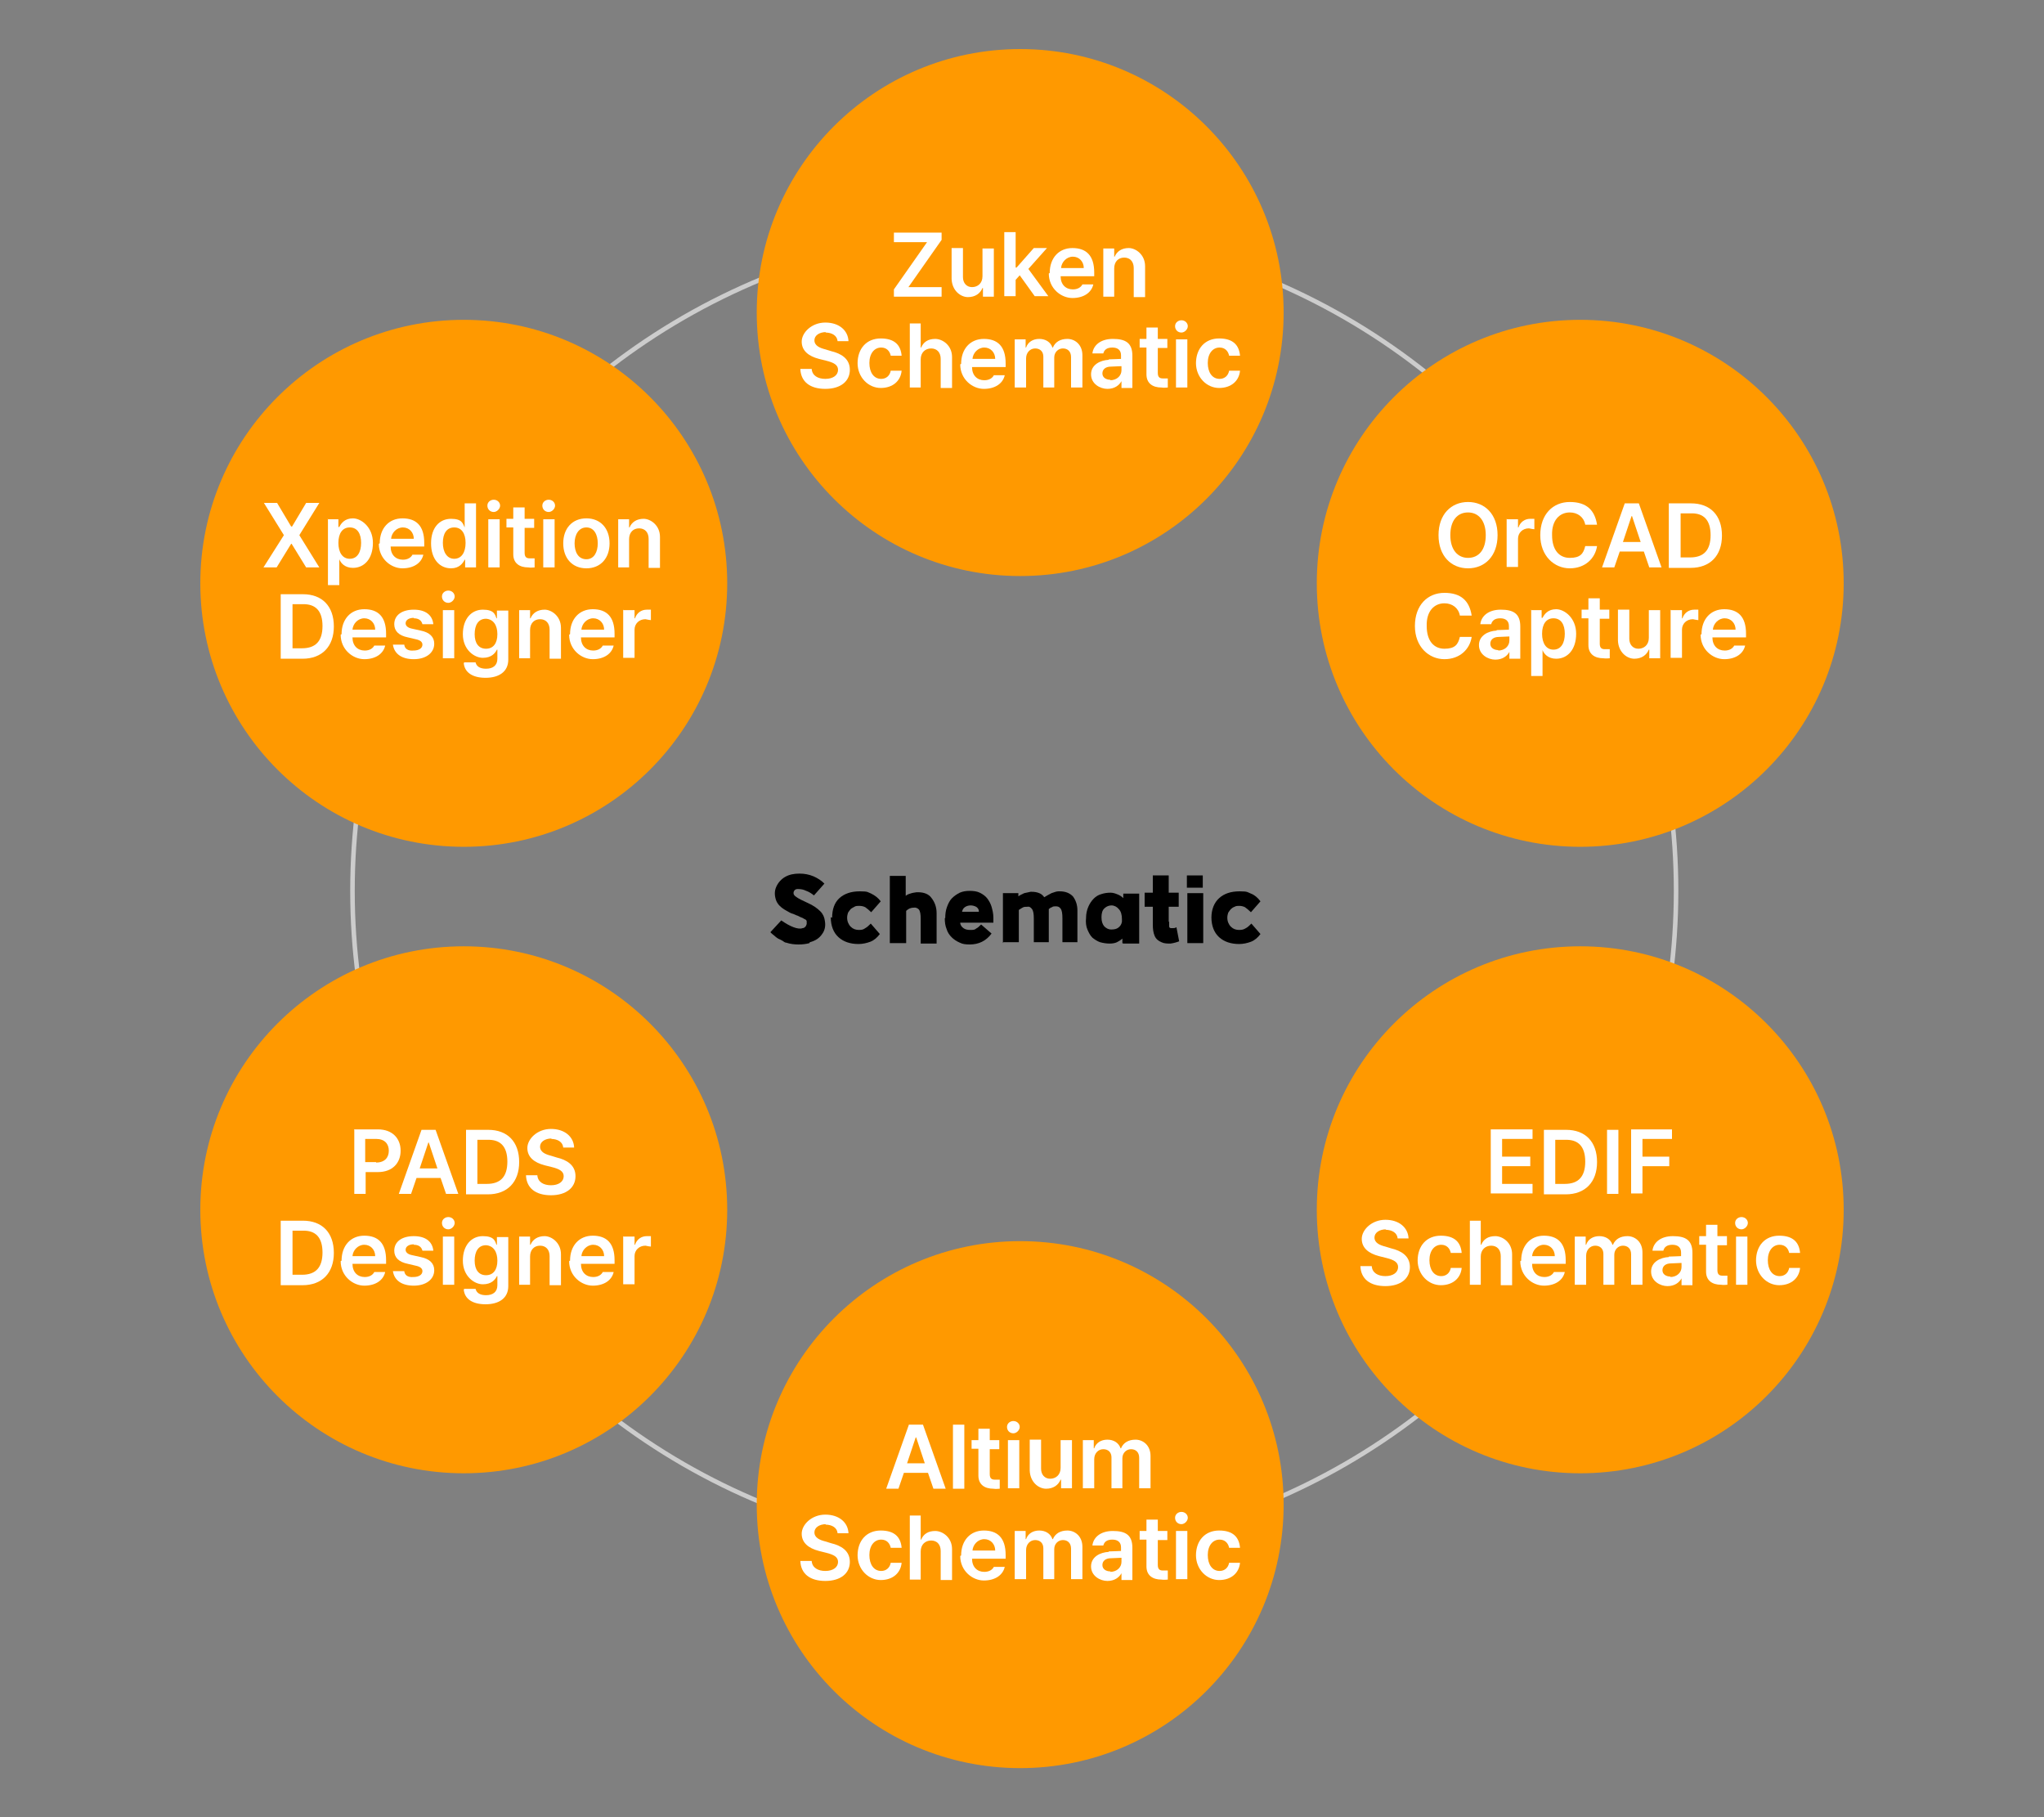 <?xml version="1.0" encoding="UTF-8"?>
<svg id="Layer_1" data-name="Layer 1" xmlns="http://www.w3.org/2000/svg" version="1.1" viewBox="0 0 450 400">
  <rect x="0" y="0" width="450" height="400" fill="#808080" stroke="none"/>
  <defs>
    <style>
      .cls-1 {
        fill: #000;
      }

      .cls-1, .cls-2, .cls-3 {
        stroke-width: 0px;
      }

      .cls-4 {
        isolation: isolate;
      }

      .cls-5 {
        fill: none;
        stroke: #ccc;
        stroke-miterlimit: 10;
      }

      .cls-2 {
        fill: #f90;
      }

      .cls-3 {
        fill: #fff;
      }
    </style>
  </defs>
  <g class="cls-4">
    <g class="cls-4">
      <path class="cls-1" d="M178.2,207.6c-.7.2-1.5.3-2.4.3s-1.8-.1-2.7-.4c-.3,0-.5-.2-.8-.4-.3-.2-.6-.3-1-.5-.3-.2-.6-.4-.9-.7-.3-.2-.6-.5-.8-.7l2.4-2.6c1,.7,1.9,1.2,2.7,1.5.8.3,1.5.4,2,.2.3,0,.5-.2.6-.3.2-.2.2-.4.3-.6,0-.2,0-.4,0-.6,0-.2-.2-.4-.5-.5-.3-.2-.5-.3-.8-.4-.3-.1-.5-.3-.9-.4-.3-.1-.6-.3-1-.4s-.8-.4-1.2-.6c-1.3-.7-2.1-1.5-2.4-2.5s-.3-1.9.1-2.8c.4-.9,1.1-1.7,2-2.2s1.9-.7,3.1-.7,2.1.2,3.1.6c.9.4,1.7.9,2.4,1.6l-2.3,2.6c-.5-.4-1.1-.8-1.7-1-.6-.3-1.2-.4-1.7-.4s-.5,0-.8.2c-.2.2-.3.4-.3.7s.2.6.7.9c.4.3,1.2.7,2.3,1.2,1.4.6,2.3,1.3,2.9,1.9s.9,1.3,1,2.1c.2,1.1,0,2.1-.6,2.9-.6.9-1.5,1.5-2.7,1.8Z"/>
      <path class="cls-1" d="M183.2,202c0-1.8.5-3.3,1.6-4.3,1.1-1,2.6-1.5,4.5-1.5s1.7.2,2.5.5c.8.4,1.5.9,2.1,1.7l-2.1,2.4c-.5-.5-.9-.8-1.3-1.1-.4-.2-.8-.3-1.4-.3-.3,0-.7,0-1,.2s-.6.3-.8.5c-.2.2-.4.5-.6.8-.1.3-.2.7-.2,1.1,0,.8.3,1.5.8,2,.5.5,1.1.7,1.8.7s1-.1,1.4-.4c.4-.2.8-.6,1.2-1l2,2.3c-.6.8-1.3,1.4-2.1,1.7-.8.3-1.7.5-2.6.5-1.8,0-3.3-.5-4.4-1.5-1.1-1-1.7-2.5-1.7-4.4Z"/>
      <path class="cls-1" d="M195.9,207.6v-14.8h3.5v4.4c.2-.2.6-.4,1-.5.5-.2.9-.2,1.4-.3h.3c1.3,0,2.4.4,3,1.3.7.9,1.1,2,1.1,3.3v6.7h-3.5v-5.4c0-1-.1-1.7-.4-2.1-.3-.3-.7-.5-1.2-.4-.3,0-.7.1-.9.2s-.5.3-.7.5v7.1h-3.5Z"/>
      <path class="cls-1" d="M208.1,202.1c0-.9.1-1.7.4-2.5s.6-1.4,1.1-1.9c.5-.5,1.1-.9,1.7-1.2.7-.3,1.4-.4,2.2-.4s1.6.1,2.2.4c.6.3,1.2.7,1.6,1.2.4.5.8,1.2,1,1.9.2.7.4,1.5.4,2.4v1.1h-7.3c0,.5.3.9.7,1.2.4.3.9.4,1.5.4s1,0,1.3-.3c.4-.2.7-.5,1.1-.9l2.3,2c-.6.8-1.3,1.4-2.1,1.8-.8.4-1.7.6-2.7.6s-1.6-.1-2.2-.4c-.7-.3-1.3-.7-1.8-1.2-.5-.5-.9-1.1-1.1-1.8-.3-.7-.4-1.5-.4-2.4ZM215.5,200.6c0-.5-.3-.8-.6-1-.4-.2-.8-.3-1.2-.3s-.9.1-1.3.4-.5.6-.6,1h3.7Z"/>
      <path class="cls-1" d="M220.8,207.6v-11h3.4v.7c.4-.3.9-.5,1.3-.7.4-.1.9-.2,1.4-.3h.2c.7,0,1.2.1,1.7.3.5.2.8.5,1.1.9.5-.3,1-.6,1.6-.9.6-.2,1.1-.4,1.5-.4h.3c1.3,0,2.2.4,2.9,1.1.6.8,1,1.8,1,3.1v7h-3.3v-5.2c0-1.1-.1-1.8-.4-2.2s-.6-.5-1.1-.5c-.3,0-.6,0-.8.2-.2,0-.4.2-.7.4,0,0,0,.2,0,.3,0,0,0,.2,0,.3v6.7h-3.3v-5.2c0-1-.1-1.7-.4-2.1s-.6-.6-1.1-.5c-.4,0-.7,0-1,.2-.2.1-.5.3-.8.5v7.1h-3.4Z"/>
      <path class="cls-1" d="M247.1,207.6v-1c-.3.3-.8.6-1.2.8s-1,.3-1.6.3-1.4-.1-2.1-.3c-.6-.2-1.2-.6-1.7-1-.5-.5-.8-1.1-1.1-1.8-.3-.7-.4-1.6-.3-2.5,0-1,.2-1.8.5-2.5s.7-1.3,1.2-1.8c.5-.5,1-.8,1.7-1,.6-.2,1.3-.3,2-.3.6,0,1.1.2,1.6.4s.9.5,1.2.8v-1h3.5v11h-3.5ZM244.7,204.6c.6,0,1.1-.1,1.5-.4.4-.3.7-.7.8-1.3,0,0,0-.1,0-.3,0-.1,0-.2,0-.3,0-.9-.2-1.7-.7-2.2-.4-.5-1-.8-1.6-.8-.5,0-1.1.2-1.5.6-.5.4-.7,1.1-.7,2s.2,1.5.6,2c.4.4.9.7,1.5.7Z"/>
      <path class="cls-1" d="M257.4,202.9c0,.4,0,.7,0,1s.2.4.4.4c.1,0,.3,0,.5,0,.2,0,.4,0,.7-.2l.6,3.1c-.5.2-1.2.4-1.9.5-.7,0-1.4,0-2-.3-.7-.3-1.2-.7-1.5-1.4s-.4-1.5-.4-2.5v-3.9h-1.8v-3.1h1.8v-3.8h3.5v3.8h2.2v3.1h-2.2v3.3Z"/>
      <path class="cls-1" d="M264.8,195.4h-3.5v-2.7h3.5v2.7ZM261.4,196.6h3.5v11h-3.5v-11Z"/>
      <path class="cls-1" d="M266.7,202c0-1.8.6-3.3,1.7-4.3,1.1-1,2.6-1.5,4.5-1.5s1.7.2,2.5.5,1.5.9,2.1,1.7l-2.1,2.4c-.5-.5-.9-.8-1.3-1.1-.4-.2-.8-.3-1.3-.3-.3,0-.7,0-1,.2-.3.1-.6.3-.8.5-.2.2-.4.5-.6.8-.1.3-.2.7-.2,1.1,0,.8.3,1.5.8,2,.5.5,1.1.7,1.8.7s1-.1,1.5-.4c.4-.2.8-.6,1.2-1l2,2.3c-.6.8-1.3,1.4-2.1,1.7-.8.3-1.7.5-2.6.5-1.8,0-3.3-.5-4.4-1.5s-1.7-2.5-1.7-4.4Z"/>
    </g>
  </g>
  <circle class="cls-5" cx="223.3" cy="196.1" r="145.7"/>
  <g>
    <circle class="cls-2" cx="224.6" cy="68.8" r="58"/>
    <g class="cls-4">
      <g class="cls-4">
        <path class="cls-3" d="M196.8,63.7l7.3-10.4h-7.3v-2.1h10.5v1.6l-7.3,10.4h7.3v2.1h-10.5v-1.6Z"/>
        <path class="cls-3" d="M216.3,54.7h2.5v10.6h-2.4v-1.9h-.1c-.5,1.2-1.6,2-3.2,2s-3.5-1.4-3.6-4v-6.8h2.5v6.4c0,1.3.8,2.2,2,2.2s2.3-.8,2.3-2.4v-6.2Z"/>
      </g>
      <g class="cls-4">
        <path class="cls-3" d="M221.1,51.1h2.5v7.8h.2l3.8-4.3h2.9l-4.1,4.6,4.4,6h-3l-3.3-4.6-.9,1v3.6h-2.5v-14.1Z"/>
      </g>
      <g class="cls-4">
        <path class="cls-3" d="M231.1,60.1c0-3.3,2-5.5,5-5.5s4.8,1.6,4.8,5.4v.8h-7.4c0,1.8,1.1,2.9,2.7,2.9,1.1,0,1.8-.5,2.1-1.1h2.4c-.4,1.8-2.1,3-4.6,3s-5.2-2.1-5.2-5.4ZM238.6,59c0-1.4-1-2.5-2.4-2.5s-2.5,1.2-2.6,2.5h5Z"/>
        <path class="cls-3" d="M245.4,65.3h-2.5v-10.6h2.4v1.8h.1c.5-1.2,1.6-1.9,3.1-1.9s3.6,1.4,3.6,4v6.8h-2.5v-6.4c0-1.4-.8-2.3-2.1-2.3-1.3,0-2.2.9-2.2,2.4v6.2Z"/>
      </g>
      <g class="cls-4">
        <path class="cls-3" d="M181.9,73.1c-1.6,0-2.6.8-2.6,1.8,0,1.2,1.2,1.7,2.4,2l1.3.4c2.1.5,4.1,1.6,4.1,4.1s-2,4.2-5.4,4.2-5.4-1.6-5.5-4.4h2.5c.1,1.5,1.4,2.2,3,2.2,1.7,0,2.8-.8,2.8-2,0-1.1-1-1.6-2.6-2l-1.6-.4c-2.3-.6-3.8-1.8-3.8-3.8s2.2-4.2,5.2-4.2,5,1.7,5.1,4.1h-2.4c-.1-1.2-1.2-1.9-2.7-1.9Z"/>
        <path class="cls-3" d="M188.8,80c0-3.3,2-5.5,5.1-5.5s4.4,1.5,4.6,3.8h-2.4c-.2-1-.9-1.8-2.1-1.8-1.5,0-2.6,1.3-2.6,3.4s1,3.5,2.6,3.5c1.1,0,1.9-.7,2.1-1.8h2.4c-.2,2.2-1.9,3.8-4.6,3.8s-5.1-2.3-5.1-5.5Z"/>
        <path class="cls-3" d="M202.8,85.3h-2.5v-14.1h2.4v5.3h.1c.5-1.2,1.5-1.9,3.1-1.9s3.7,1.4,3.7,4v6.8h-2.5v-6.4c0-1.4-.8-2.3-2.1-2.3-1.3,0-2.3.9-2.3,2.4v6.2Z"/>
        <path class="cls-3" d="M211.6,80.1c0-3.3,2-5.5,5-5.5s4.8,1.6,4.8,5.4v.8h-7.4c0,1.8,1.1,2.9,2.7,2.9,1.1,0,1.8-.5,2.1-1.1h2.4c-.4,1.8-2.1,3-4.6,3s-5.2-2.1-5.2-5.4ZM219.1,79c0-1.4-1-2.5-2.4-2.5s-2.5,1.2-2.6,2.5h5Z"/>
        <path class="cls-3" d="M223.4,74.7h2.4v1.8h.1c.4-1.2,1.5-1.9,2.9-1.9s2.5.7,2.9,1.9h.1c.5-1.2,1.6-1.9,3.2-1.9s3.3,1.2,3.3,3.6v7.1h-2.5v-6.7c0-1.3-.8-1.9-1.8-1.9s-1.9.8-1.9,2v6.6h-2.4v-6.8c0-1.1-.7-1.8-1.8-1.8s-2,.9-2,2.2v6.4h-2.5v-10.6Z"/>
        <path class="cls-3" d="M244.1,79.1c.7,0,2.3-.1,2.7-.1v-.8c0-1.1-.7-1.7-1.9-1.7s-1.8.5-2,1.3h-2.4c.2-1.8,1.8-3.2,4.5-3.2s4.3.8,4.3,3.7v7.1h-2.4v-1.5h0c-.5.9-1.5,1.7-3.1,1.7s-3.6-1.1-3.6-3.2,2-3.1,3.9-3.2ZM244.4,83.7c1.5,0,2.5-1,2.5-2.2v-.9c-.5,0-1.8.1-2.3.1-1.2,0-1.9.6-1.9,1.5s.8,1.4,1.8,1.4Z"/>
        <path class="cls-3" d="M257,76.6h-2.1v5.5c0,1,.5,1.2,1.1,1.2.3,0,.8,0,1.1,0v2c-.3,0-.8.1-1.4,0-1.9,0-3.3-.9-3.3-2.9v-5.9h-1.5v-1.9h1.5v-2.5h2.5v2.5h2.1v1.9Z"/>
        <path class="cls-3" d="M260.1,70.5c.8,0,1.4.6,1.4,1.3s-.7,1.4-1.4,1.4c-.8,0-1.4-.6-1.4-1.4s.7-1.3,1.4-1.3ZM258.9,74.7h2.5v10.6h-2.5v-10.6Z"/>
        <path class="cls-3" d="M263.3,80c0-3.3,2-5.5,5.1-5.5s4.4,1.5,4.6,3.8h-2.4c-.2-1-.9-1.8-2.1-1.8-1.5,0-2.6,1.3-2.6,3.4s1,3.5,2.6,3.5c1.1,0,1.9-.7,2.1-1.8h2.4c-.2,2.2-1.9,3.8-4.6,3.8s-5.1-2.3-5.1-5.5Z"/>
      </g>
    </g>
  </g>
  <g>
    <circle class="cls-2" cx="224.6" cy="331.2" r="58"/>
    <g class="cls-4">
      <g class="cls-4">
        <path class="cls-3" d="M195.1,327.7l5-14.1h3.1l5,14.1h-2.7l-1.2-3.5h-5.3l-1.2,3.5h-2.7ZM203.6,322.1l-1.9-5.7h-.1l-1.9,5.7h4Z"/>
        <path class="cls-3" d="M212.3,327.7h-2.5v-14.1h2.5v14.1Z"/>
        <path class="cls-3" d="M220,319h-2.1v5.5c0,1,.5,1.2,1.1,1.2.3,0,.8,0,1.1,0v2c-.3,0-.8.1-1.4,0-1.9,0-3.3-.9-3.3-2.9v-5.9h-1.5v-1.9h1.5v-2.5h2.5v2.5h2.1v1.9Z"/>
        <path class="cls-3" d="M223.1,312.8c.8,0,1.4.6,1.4,1.3s-.7,1.4-1.4,1.4c-.8,0-1.4-.6-1.4-1.4s.7-1.3,1.4-1.3ZM221.9,317h2.5v10.6h-2.5v-10.6Z"/>
        <path class="cls-3" d="M233.5,317h2.5v10.6h-2.4v-1.9h-.1c-.5,1.2-1.6,2-3.2,2s-3.5-1.4-3.6-4v-6.8h2.5v6.4c0,1.3.8,2.2,2,2.2s2.3-.8,2.3-2.4v-6.2Z"/>
        <path class="cls-3" d="M238.4,317h2.4v1.8h.1c.4-1.2,1.5-1.9,2.9-1.9s2.5.7,2.9,1.9h.1c.5-1.2,1.6-1.9,3.2-1.9s3.3,1.2,3.3,3.6v7.1h-2.5v-6.7c0-1.3-.8-1.9-1.8-1.9s-1.9.8-1.9,2v6.6h-2.4v-6.8c0-1.1-.7-1.8-1.8-1.8s-2,.9-2,2.2v6.4h-2.5v-10.6Z"/>
      </g>
      <g class="cls-4">
        <path class="cls-3" d="M181.9,335.5c-1.6,0-2.6.8-2.6,1.8,0,1.2,1.2,1.7,2.4,2l1.3.4c2.1.5,4.1,1.6,4.1,4.1s-2,4.2-5.4,4.2-5.4-1.6-5.5-4.4h2.5c.1,1.5,1.4,2.2,3,2.2,1.7,0,2.8-.8,2.8-2,0-1.1-1-1.6-2.6-2l-1.6-.4c-2.3-.6-3.8-1.8-3.8-3.8s2.2-4.2,5.2-4.2,5,1.7,5.1,4.1h-2.4c-.1-1.2-1.2-1.9-2.7-1.9Z"/>
        <path class="cls-3" d="M188.8,342.4c0-3.3,2-5.5,5.1-5.5s4.4,1.5,4.6,3.8h-2.4c-.2-1-.9-1.8-2.1-1.8-1.5,0-2.6,1.3-2.6,3.4s1,3.5,2.6,3.5c1.1,0,1.9-.7,2.1-1.8h2.4c-.2,2.2-1.9,3.8-4.6,3.8s-5.1-2.3-5.1-5.5Z"/>
        <path class="cls-3" d="M202.8,347.7h-2.5v-14.1h2.4v5.3h.1c.5-1.2,1.5-1.9,3.1-1.9s3.7,1.4,3.7,4v6.8h-2.5v-6.4c0-1.4-.8-2.3-2.1-2.3-1.3,0-2.3.9-2.3,2.4v6.2Z"/>
        <path class="cls-3" d="M211.6,342.4c0-3.3,2-5.5,5-5.5s4.8,1.6,4.8,5.4v.8h-7.4c0,1.8,1.1,2.9,2.7,2.9,1.1,0,1.8-.5,2.1-1.1h2.4c-.4,1.8-2.1,3-4.6,3s-5.2-2.1-5.2-5.4ZM219.1,341.3c0-1.4-1-2.5-2.4-2.5s-2.5,1.2-2.6,2.5h5Z"/>
        <path class="cls-3" d="M223.4,337h2.4v1.8h.1c.4-1.2,1.5-1.9,2.9-1.9s2.5.7,2.9,1.9h.1c.5-1.2,1.6-1.9,3.2-1.9s3.3,1.2,3.3,3.6v7.1h-2.5v-6.7c0-1.3-.8-1.9-1.8-1.9s-1.9.8-1.9,2v6.6h-2.4v-6.8c0-1.1-.7-1.8-1.8-1.8s-2,.9-2,2.2v6.4h-2.5v-10.6Z"/>
        <path class="cls-3" d="M244.1,341.5c.7,0,2.3-.1,2.7-.1v-.8c0-1.1-.7-1.7-1.9-1.7s-1.8.5-2,1.3h-2.4c.2-1.8,1.8-3.2,4.5-3.2s4.3.8,4.3,3.7v7.1h-2.4v-1.5h0c-.5.9-1.5,1.7-3.1,1.7s-3.6-1.1-3.6-3.2,2-3.1,3.9-3.2ZM244.4,346c1.5,0,2.5-1,2.5-2.2v-.9c-.5,0-1.8.1-2.3.1-1.2,0-1.9.6-1.9,1.5s.8,1.4,1.8,1.4Z"/>
        <path class="cls-3" d="M257,339h-2.1v5.5c0,1,.5,1.2,1.1,1.2.3,0,.8,0,1.1,0v2c-.3,0-.8.1-1.4,0-1.9,0-3.3-.9-3.3-2.9v-5.9h-1.5v-1.9h1.5v-2.5h2.5v2.5h2.1v1.9Z"/>
        <path class="cls-3" d="M260.1,332.8c.8,0,1.4.6,1.4,1.3s-.7,1.4-1.4,1.4c-.8,0-1.4-.6-1.4-1.4s.7-1.3,1.4-1.3ZM258.9,337h2.5v10.6h-2.5v-10.6Z"/>
        <path class="cls-3" d="M263.3,342.4c0-3.3,2-5.5,5.1-5.5s4.4,1.5,4.6,3.8h-2.4c-.2-1-.9-1.8-2.1-1.8-1.5,0-2.6,1.3-2.6,3.4s1,3.5,2.6,3.5c1.1,0,1.9-.7,2.1-1.8h2.4c-.2,2.2-1.9,3.8-4.6,3.8s-5.1-2.3-5.1-5.5Z"/>
      </g>
    </g>
  </g>
  <g>
    <circle class="cls-2" cx="347.9" cy="128.4" r="58"/>
    <g class="cls-4">
      <g class="cls-4">
        <path class="cls-3" d="M323.2,125.1c-3.7,0-6.5-2.7-6.5-7.3,0-4.6,2.8-7.3,6.5-7.3s6.5,2.7,6.5,7.3c0,4.6-2.8,7.3-6.5,7.3ZM323.2,122.8c2.3,0,3.9-1.7,3.9-5,0-3.2-1.6-5-3.9-5s-3.9,1.7-3.9,5c0,3.2,1.6,5,3.9,5Z"/>
        <path class="cls-3" d="M331.8,114.3h2.4v1.8h.1c.4-1.2,1.4-1.9,2.6-1.9s.7,0,.9,0v2.3c-.2,0-.7-.1-1.2-.2-1.4,0-2.4,1-2.4,2.3v6.2h-2.5v-10.6Z"/>
      </g>
      <g class="cls-4">
        <path class="cls-3" d="M345.6,112.8c-2.3,0-4,1.8-3.9,5,0,3.3,1.6,5,3.9,5s3-.9,3.4-2.6h2.6c-.4,2.7-2.6,4.9-6,4.9s-6.5-2.7-6.5-7.3c0-4.6,2.8-7.3,6.5-7.3s5.5,1.8,6,5h-2.6c-.3-1.7-1.7-2.7-3.4-2.7Z"/>
      </g>
      <g class="cls-4">
        <path class="cls-3" d="M352.7,124.9l5-14.1h3.1l5,14.1h-2.7l-1.2-3.5h-5.3l-1.2,3.5h-2.7ZM361.2,119.3l-1.9-5.7h-.1l-1.9,5.7h4Z"/>
        <path class="cls-3" d="M367.4,124.9v-14.1h4.9c4.2,0,6.8,2.6,6.8,7.1,0,4.4-2.6,7.1-6.9,7.1h-4.8ZM372.1,122.7c3,0,4.5-1.6,4.5-4.9s-1.5-4.9-4.4-4.8h-2.2v9.7h2.1Z"/>
      </g>
      <g class="cls-4">
        <path class="cls-3" d="M318,132.8c-2.3,0-4,1.8-3.9,5,0,3.3,1.6,5,3.9,5s3-.9,3.4-2.6h2.6c-.4,2.7-2.6,4.9-6,4.9s-6.5-2.7-6.5-7.3c0-4.6,2.8-7.3,6.5-7.3s5.5,1.8,6,5h-2.6c-.3-1.7-1.7-2.7-3.4-2.7Z"/>
        <path class="cls-3" d="M329.5,138.7c.7,0,2.3-.1,2.7-.1v-.8c0-1.1-.7-1.7-1.9-1.7s-1.8.5-2,1.3h-2.4c.2-1.8,1.8-3.2,4.5-3.2s4.3.8,4.3,3.7v7.1h-2.4v-1.5h0c-.5.9-1.5,1.7-3.1,1.7s-3.6-1.1-3.6-3.2,2-3.1,3.9-3.2ZM329.8,143.2c1.5,0,2.5-1,2.5-2.2v-.9c-.5,0-1.8.1-2.3.1-1.2,0-1.9.6-1.9,1.5s.8,1.4,1.8,1.4Z"/>
        <path class="cls-3" d="M337,134.3h2.4v1.7h.2c.4-.8,1.2-1.9,3-1.9s4.4,1.9,4.4,5.4c0,3.5-1.9,5.5-4.4,5.5-1.8,0-2.7-1.1-3-1.9h0v5.7h-2.5v-14.6ZM342,143c1.7,0,2.5-1.5,2.5-3.5s-.8-3.4-2.5-3.4c-1.6,0-2.5,1.3-2.5,3.4,0,2.1.9,3.5,2.5,3.5Z"/>
        <path class="cls-3" d="M354.3,136.2h-2.1v5.5c0,1,.5,1.2,1.1,1.2.3,0,.8,0,1.1,0v2c-.3,0-.8.1-1.4,0-1.9,0-3.3-.9-3.3-2.9v-5.9h-1.5v-1.9h1.5v-2.5h2.5v2.5h2.1v1.9Z"/>
        <path class="cls-3" d="M363,134.3h2.5v10.6h-2.4v-1.9h-.1c-.5,1.2-1.6,2-3.2,2s-3.5-1.4-3.6-4v-6.8h2.5v6.4c0,1.3.8,2.2,2,2.2s2.3-.8,2.3-2.4v-6.2Z"/>
      </g>
      <g class="cls-4">
        <path class="cls-3" d="M367.9,134.3h2.4v1.8h.1c.4-1.2,1.4-1.9,2.6-1.9s.7,0,.9,0v2.3c-.2,0-.7-.1-1.2-.2-1.4,0-2.4,1-2.4,2.3v6.2h-2.5v-10.6Z"/>
      </g>
      <g class="cls-4">
        <path class="cls-3" d="M374.6,139.6c0-3.3,2-5.5,5-5.5s4.8,1.6,4.8,5.4v.8h-7.4c0,1.8,1.1,2.9,2.7,2.9,1.1,0,1.8-.5,2.1-1.1h2.4c-.4,1.8-2.1,3-4.6,3s-5.2-2.1-5.2-5.4ZM382.1,138.6c0-1.4-1-2.5-2.4-2.5s-2.5,1.2-2.6,2.5h5Z"/>
      </g>
    </g>
  </g>
  <g>
    <circle class="cls-2" cx="102.1" cy="128.4" r="58"/>
    <g class="cls-4">
      <g class="cls-4">
        <path class="cls-3" d="M64.2,115.9h.1l3.1-5.2h2.9l-4.4,7.1,4.4,7.1h-2.9l-3.2-5.2h-.1l-3.2,5.2h-2.9l4.5-7.1-4.4-7.1h2.9l3.1,5.2Z"/>
        <path class="cls-3" d="M72.1,114.3h2.4v1.7h.2c.4-.8,1.2-1.9,3-1.9s4.4,1.9,4.4,5.4c0,3.5-1.9,5.5-4.4,5.5-1.8,0-2.7-1.1-3-1.9h0v5.7h-2.5v-14.6ZM77,123c1.7,0,2.5-1.5,2.5-3.5s-.8-3.4-2.5-3.4c-1.6,0-2.5,1.3-2.5,3.4,0,2.1.9,3.5,2.5,3.5Z"/>
        <path class="cls-3" d="M83.6,119.6c0-3.3,2-5.5,5-5.5s4.8,1.6,4.8,5.4v.8h-7.4c0,1.8,1.1,2.9,2.7,2.9,1.1,0,1.8-.5,2.1-1.1h2.4c-.4,1.8-2.1,3-4.6,3s-5.2-2.1-5.2-5.4ZM91.1,118.6c0-1.4-1-2.5-2.4-2.5s-2.5,1.2-2.6,2.5h5Z"/>
        <path class="cls-3" d="M94.9,119.6c0-3.5,1.9-5.4,4.4-5.4s2.6,1.1,3,1.9h0v-5.3h2.5v14.1h-2.4v-1.7h-.1c-.4.8-1.2,1.9-3,1.9-2.5,0-4.4-2-4.4-5.5ZM100,123c1.6,0,2.5-1.4,2.5-3.5s-.9-3.4-2.5-3.4c-1.7,0-2.5,1.4-2.5,3.4s.9,3.5,2.5,3.5Z"/>
        <path class="cls-3" d="M108.7,110c.8,0,1.4.6,1.4,1.3s-.7,1.4-1.4,1.4c-.8,0-1.4-.6-1.4-1.4s.7-1.3,1.4-1.3ZM107.5,114.3h2.5v10.6h-2.5v-10.6Z"/>
        <path class="cls-3" d="M117.6,116.2h-2.1v5.5c0,1,.5,1.2,1.1,1.2.3,0,.8,0,1.1,0v2c-.3,0-.8.1-1.4,0-1.9,0-3.3-.9-3.3-2.9v-5.9h-1.5v-1.9h1.5v-2.5h2.5v2.5h2.1v1.9Z"/>
        <path class="cls-3" d="M120.8,110c.8,0,1.4.6,1.4,1.3s-.7,1.4-1.4,1.4c-.8,0-1.4-.6-1.4-1.4s.7-1.3,1.4-1.3ZM119.6,114.3h2.5v10.6h-2.5v-10.6Z"/>
        <path class="cls-3" d="M124,119.6c0-3.3,2-5.5,5.1-5.5s5.1,2.2,5.1,5.5c0,3.3-2,5.5-5.1,5.5s-5.1-2.2-5.1-5.5ZM129.1,123.1c1.7,0,2.5-1.6,2.5-3.5,0-1.9-.8-3.5-2.5-3.5-1.7,0-2.6,1.6-2.6,3.5s.8,3.5,2.6,3.5Z"/>
        <path class="cls-3" d="M138.6,124.9h-2.5v-10.6h2.4v1.8h.1c.5-1.2,1.6-1.9,3.1-1.9s3.6,1.4,3.6,4v6.8h-2.5v-6.4c0-1.4-.8-2.3-2.1-2.3-1.3,0-2.2.9-2.2,2.4v6.2Z"/>
      </g>
      <g class="cls-4">
        <path class="cls-3" d="M61.8,144.9v-14.1h4.9c4.2,0,6.8,2.6,6.8,7.1,0,4.4-2.6,7.1-6.9,7.1h-4.8ZM66.5,142.7c3,0,4.5-1.6,4.5-4.9s-1.5-4.9-4.4-4.8h-2.2v9.7h2.1Z"/>
        <path class="cls-3" d="M75.2,139.6c0-3.3,2-5.5,5-5.5s4.8,1.6,4.8,5.4v.8h-7.4c0,1.8,1.1,2.9,2.7,2.9,1.1,0,1.8-.5,2.1-1.1h2.4c-.4,1.8-2.1,3-4.6,3s-5.2-2.1-5.2-5.4ZM82.6,138.6c0-1.4-1-2.5-2.4-2.5s-2.5,1.2-2.6,2.5h5Z"/>
        <path class="cls-3" d="M91.1,136c-1.1,0-1.8.5-1.8,1.2,0,.5.4,1,1.5,1.2l1.8.4c2,.4,3,1.4,3,2.9,0,2-1.8,3.4-4.5,3.4s-4.3-1.2-4.6-3.2h2.5c.1.9.8,1.4,2,1.3,1.2,0,2-.5,2-1.3,0-.6-.5-1-1.5-1.2l-1.7-.4c-2-.4-3-1.4-3-2.9,0-2,1.7-3.2,4.3-3.2s4.1,1.2,4.3,3.2h-2.4c-.2-.8-.8-1.3-1.9-1.3Z"/>
        <path class="cls-3" d="M98.7,130c.8,0,1.4.6,1.4,1.3s-.7,1.4-1.4,1.4c-.8,0-1.4-.6-1.4-1.4s.7-1.3,1.4-1.3ZM97.5,134.3h2.5v10.6h-2.5v-10.6Z"/>
        <path class="cls-3" d="M102.2,145.8h2.5c.2.9,1,1.4,2.3,1.4,1.5,0,2.5-.7,2.5-2.2v-2h-.1c-.4.8-1.2,1.8-3.1,1.8s-4.4-1.8-4.4-5.2,1.9-5.4,4.4-5.4,2.7,1.1,3,1.9h.1v-1.7h2.5v10.8c0,2.7-2.1,4-5,4s-4.6-1.2-4.8-3.2ZM107,142.8c1.6,0,2.5-1.2,2.5-3.2s-.9-3.3-2.5-3.4c-1.7,0-2.5,1.4-2.5,3.4s.9,3.2,2.5,3.2Z"/>
        <path class="cls-3" d="M116.8,144.9h-2.5v-10.6h2.4v1.8h.1c.5-1.2,1.6-1.9,3.1-1.9s3.6,1.4,3.6,4v6.8h-2.5v-6.4c0-1.4-.8-2.3-2.1-2.3-1.3,0-2.2.9-2.2,2.4v6.2Z"/>
        <path class="cls-3" d="M125.5,139.6c0-3.3,2-5.5,5-5.5s4.8,1.6,4.8,5.4v.8h-7.4c0,1.8,1.1,2.9,2.7,2.9,1.1,0,1.8-.5,2.1-1.1h2.4c-.4,1.8-2.1,3-4.6,3s-5.2-2.1-5.2-5.4ZM133,138.6c0-1.4-1-2.5-2.4-2.5s-2.5,1.2-2.6,2.5h5Z"/>
        <path class="cls-3" d="M137.3,134.3h2.4v1.8h.1c.4-1.2,1.4-1.9,2.6-1.9s.7,0,.9,0v2.3c-.2,0-.7-.1-1.2-.2-1.4,0-2.4,1-2.4,2.3v6.2h-2.5v-10.6Z"/>
      </g>
    </g>
  </g>
  <g>
    <circle class="cls-2" cx="347.9" cy="266.3" r="58"/>
    <g class="cls-4">
      <g class="cls-4">
        <path class="cls-3" d="M328.2,248.6h9.2v2.1h-6.7v3.9h6.2v2.1h-6.2v3.9h6.7v2.1h-9.2v-14.1Z"/>
        <path class="cls-3" d="M339.9,262.8v-14.1h4.9c4.2,0,6.8,2.6,6.8,7.1,0,4.4-2.6,7.1-6.9,7.1h-4.8ZM344.5,260.6c3,0,4.5-1.6,4.5-4.9s-1.5-4.9-4.4-4.8h-2.2v9.7h2.1Z"/>
        <path class="cls-3" d="M356.3,262.8h-2.5v-14.1h2.5v14.1Z"/>
        <path class="cls-3" d="M359,248.6h9.1v2.1h-6.5v3.9h5.9v2.1h-5.9v6h-2.5v-14.1Z"/>
      </g>
      <g class="cls-4">
        <path class="cls-3" d="M305.2,270.6c-1.6,0-2.6.8-2.6,1.8,0,1.2,1.2,1.7,2.4,2l1.3.4c2.1.5,4.1,1.6,4.1,4.1s-2,4.2-5.4,4.2-5.4-1.6-5.5-4.4h2.5c.1,1.5,1.4,2.2,3,2.2,1.7,0,2.8-.8,2.8-2,0-1.1-1-1.6-2.6-2l-1.6-.4c-2.3-.6-3.8-1.8-3.8-3.8s2.2-4.2,5.2-4.2,5,1.7,5.1,4.1h-2.4c-.1-1.2-1.2-1.9-2.7-1.9Z"/>
        <path class="cls-3" d="M312.1,277.5c0-3.3,2-5.5,5.1-5.5s4.4,1.5,4.6,3.8h-2.4c-.2-1-.9-1.8-2.1-1.8-1.5,0-2.6,1.3-2.6,3.4s1,3.5,2.6,3.5c1.1,0,1.9-.7,2.1-1.8h2.4c-.2,2.2-1.9,3.8-4.6,3.8s-5.1-2.3-5.1-5.5Z"/>
        <path class="cls-3" d="M326.1,282.8h-2.5v-14.1h2.4v5.3h.1c.5-1.2,1.5-1.9,3.1-1.9s3.7,1.4,3.7,4v6.8h-2.5v-6.4c0-1.4-.8-2.3-2.1-2.3-1.3,0-2.3.9-2.3,2.4v6.2Z"/>
        <path class="cls-3" d="M334.9,277.5c0-3.3,2-5.5,5-5.5s4.8,1.6,4.8,5.4v.8h-7.4c0,1.8,1.1,2.9,2.7,2.9,1.1,0,1.8-.5,2.1-1.1h2.4c-.4,1.8-2.1,3-4.6,3s-5.2-2.1-5.2-5.4ZM342.3,276.5c0-1.4-1-2.5-2.4-2.5s-2.5,1.2-2.6,2.5h5Z"/>
        <path class="cls-3" d="M346.7,272.2h2.4v1.8h.1c.4-1.2,1.5-1.9,2.9-1.9s2.5.7,2.9,1.9h.1c.5-1.2,1.6-1.9,3.2-1.9s3.3,1.2,3.3,3.6v7.1h-2.5v-6.7c0-1.3-.8-1.9-1.8-1.9s-1.9.8-1.9,2v6.6h-2.4v-6.8c0-1.1-.7-1.8-1.8-1.8s-2,.9-2,2.2v6.4h-2.5v-10.6Z"/>
        <path class="cls-3" d="M367.4,276.6c.7,0,2.3-.1,2.7-.1v-.8c0-1.1-.7-1.7-1.9-1.7s-1.8.5-2,1.3h-2.4c.2-1.8,1.8-3.2,4.5-3.2s4.3.8,4.3,3.7v7.1h-2.4v-1.5h0c-.5.9-1.5,1.7-3.1,1.7s-3.6-1.1-3.6-3.2,2-3.1,3.9-3.2ZM367.7,281.1c1.5,0,2.5-1,2.5-2.2v-.9c-.5,0-1.8.1-2.3.1-1.2,0-1.9.6-1.9,1.5s.8,1.4,1.8,1.4Z"/>
        <path class="cls-3" d="M380.2,274.1h-2.1v5.5c0,1,.5,1.2,1.1,1.2.3,0,.8,0,1.1,0v2c-.3,0-.8.1-1.4,0-1.9,0-3.3-.9-3.3-2.9v-5.9h-1.5v-1.9h1.5v-2.5h2.5v2.5h2.1v1.9Z"/>
        <path class="cls-3" d="M383.4,267.9c.8,0,1.4.6,1.4,1.3s-.7,1.4-1.4,1.4c-.8,0-1.4-.6-1.4-1.4s.7-1.3,1.4-1.3ZM382.2,272.2h2.5v10.6h-2.5v-10.6Z"/>
        <path class="cls-3" d="M386.6,277.5c0-3.3,2-5.5,5.1-5.5s4.4,1.5,4.6,3.8h-2.4c-.2-1-.9-1.8-2.1-1.8-1.5,0-2.6,1.3-2.6,3.4s1,3.5,2.6,3.5c1.1,0,1.9-.7,2.1-1.8h2.4c-.2,2.2-1.9,3.8-4.6,3.8s-5.1-2.3-5.1-5.5Z"/>
      </g>
    </g>
  </g>
  <g>
    <circle class="cls-2" cx="102.1" cy="266.3" r="58"/>
    <g class="cls-4">
      <g class="cls-4">
        <path class="cls-3" d="M77.9,248.6h5.3c3.2,0,5,2,5,4.7,0,2.7-1.8,4.7-5,4.7h-2.7v4.8h-2.5v-14.1ZM82.8,255.9c1.9,0,2.8-1.1,2.8-2.6s-.9-2.6-2.8-2.6h-2.4v5.1h2.4Z"/>
      </g>
      <g class="cls-4">
        <path class="cls-3" d="M87.8,262.8l5-14.1h3.1l5,14.1h-2.7l-1.2-3.5h-5.3l-1.2,3.5h-2.7ZM96.3,257.2l-1.9-5.7h-.1l-1.9,5.7h4Z"/>
        <path class="cls-3" d="M102.6,262.8v-14.1h4.9c4.2,0,6.8,2.6,6.8,7.1,0,4.4-2.6,7.1-6.9,7.1h-4.8ZM107.2,260.6c3,0,4.5-1.6,4.5-4.9s-1.5-4.9-4.4-4.8h-2.2v9.7h2.1Z"/>
        <path class="cls-3" d="M121.5,250.6c-1.6,0-2.6.8-2.6,1.8,0,1.2,1.2,1.7,2.4,2l1.3.4c2.1.5,4.1,1.6,4.1,4.1s-2,4.2-5.4,4.2-5.4-1.6-5.5-4.4h2.5c.1,1.5,1.4,2.2,3,2.2,1.7,0,2.8-.8,2.8-2,0-1.1-1-1.6-2.6-2l-1.6-.4c-2.3-.6-3.8-1.8-3.8-3.8s2.2-4.2,5.2-4.2,5,1.7,5.1,4.1h-2.4c-.1-1.2-1.2-1.9-2.7-1.9Z"/>
      </g>
      <g class="cls-4">
        <path class="cls-3" d="M61.8,282.8v-14.1h4.9c4.2,0,6.8,2.6,6.8,7.1,0,4.4-2.6,7.1-6.9,7.1h-4.8ZM66.5,280.6c3,0,4.5-1.6,4.5-4.9s-1.5-4.9-4.4-4.8h-2.2v9.7h2.1Z"/>
        <path class="cls-3" d="M75.2,277.5c0-3.3,2-5.5,5-5.5s4.8,1.6,4.8,5.4v.8h-7.4c0,1.8,1.1,2.9,2.7,2.9,1.1,0,1.8-.5,2.1-1.1h2.4c-.4,1.8-2.1,3-4.6,3s-5.2-2.1-5.2-5.4ZM82.6,276.5c0-1.4-1-2.5-2.4-2.5s-2.5,1.2-2.6,2.5h5Z"/>
        <path class="cls-3" d="M91.1,273.9c-1.1,0-1.8.5-1.8,1.2,0,.5.4,1,1.5,1.2l1.8.4c2,.4,3,1.4,3,2.9,0,2-1.8,3.4-4.5,3.4s-4.3-1.2-4.6-3.2h2.5c.1.9.8,1.4,2,1.3,1.2,0,2-.5,2-1.3,0-.6-.5-1-1.5-1.2l-1.7-.4c-2-.4-3-1.4-3-2.9,0-2,1.7-3.2,4.3-3.2s4.1,1.2,4.3,3.2h-2.4c-.2-.8-.8-1.3-1.9-1.3Z"/>
        <path class="cls-3" d="M98.7,267.9c.8,0,1.4.6,1.4,1.3s-.7,1.4-1.4,1.4c-.8,0-1.4-.6-1.4-1.4s.7-1.3,1.4-1.3ZM97.5,272.2h2.5v10.6h-2.5v-10.6Z"/>
        <path class="cls-3" d="M102.2,283.7h2.5c.2.9,1,1.4,2.3,1.4,1.5,0,2.5-.7,2.5-2.2v-2h-.1c-.4.8-1.2,1.8-3.1,1.8s-4.4-1.8-4.4-5.2,1.9-5.4,4.4-5.4,2.7,1.1,3,1.9h.1v-1.7h2.5v10.8c0,2.7-2.1,4-5,4s-4.6-1.2-4.8-3.2ZM107,280.7c1.6,0,2.5-1.2,2.5-3.2s-.9-3.3-2.5-3.4c-1.7,0-2.5,1.4-2.5,3.4s.9,3.2,2.5,3.2Z"/>
        <path class="cls-3" d="M116.8,282.8h-2.5v-10.6h2.4v1.8h.1c.5-1.2,1.6-1.9,3.1-1.9s3.6,1.4,3.6,4v6.8h-2.5v-6.4c0-1.4-.8-2.3-2.1-2.3-1.3,0-2.2.9-2.2,2.4v6.2Z"/>
        <path class="cls-3" d="M125.5,277.5c0-3.3,2-5.5,5-5.5s4.8,1.6,4.8,5.4v.8h-7.4c0,1.8,1.1,2.9,2.7,2.9,1.1,0,1.8-.5,2.1-1.1h2.4c-.4,1.8-2.1,3-4.6,3s-5.2-2.1-5.2-5.4ZM133,276.5c0-1.4-1-2.5-2.4-2.5s-2.5,1.2-2.6,2.5h5Z"/>
        <path class="cls-3" d="M137.3,272.2h2.4v1.8h.1c.4-1.2,1.4-1.9,2.6-1.9s.7,0,.9,0v2.3c-.2,0-.7-.1-1.2-.2-1.4,0-2.4,1-2.4,2.3v6.2h-2.5v-10.6Z"/>
      </g>
    </g>
  </g>
</svg>